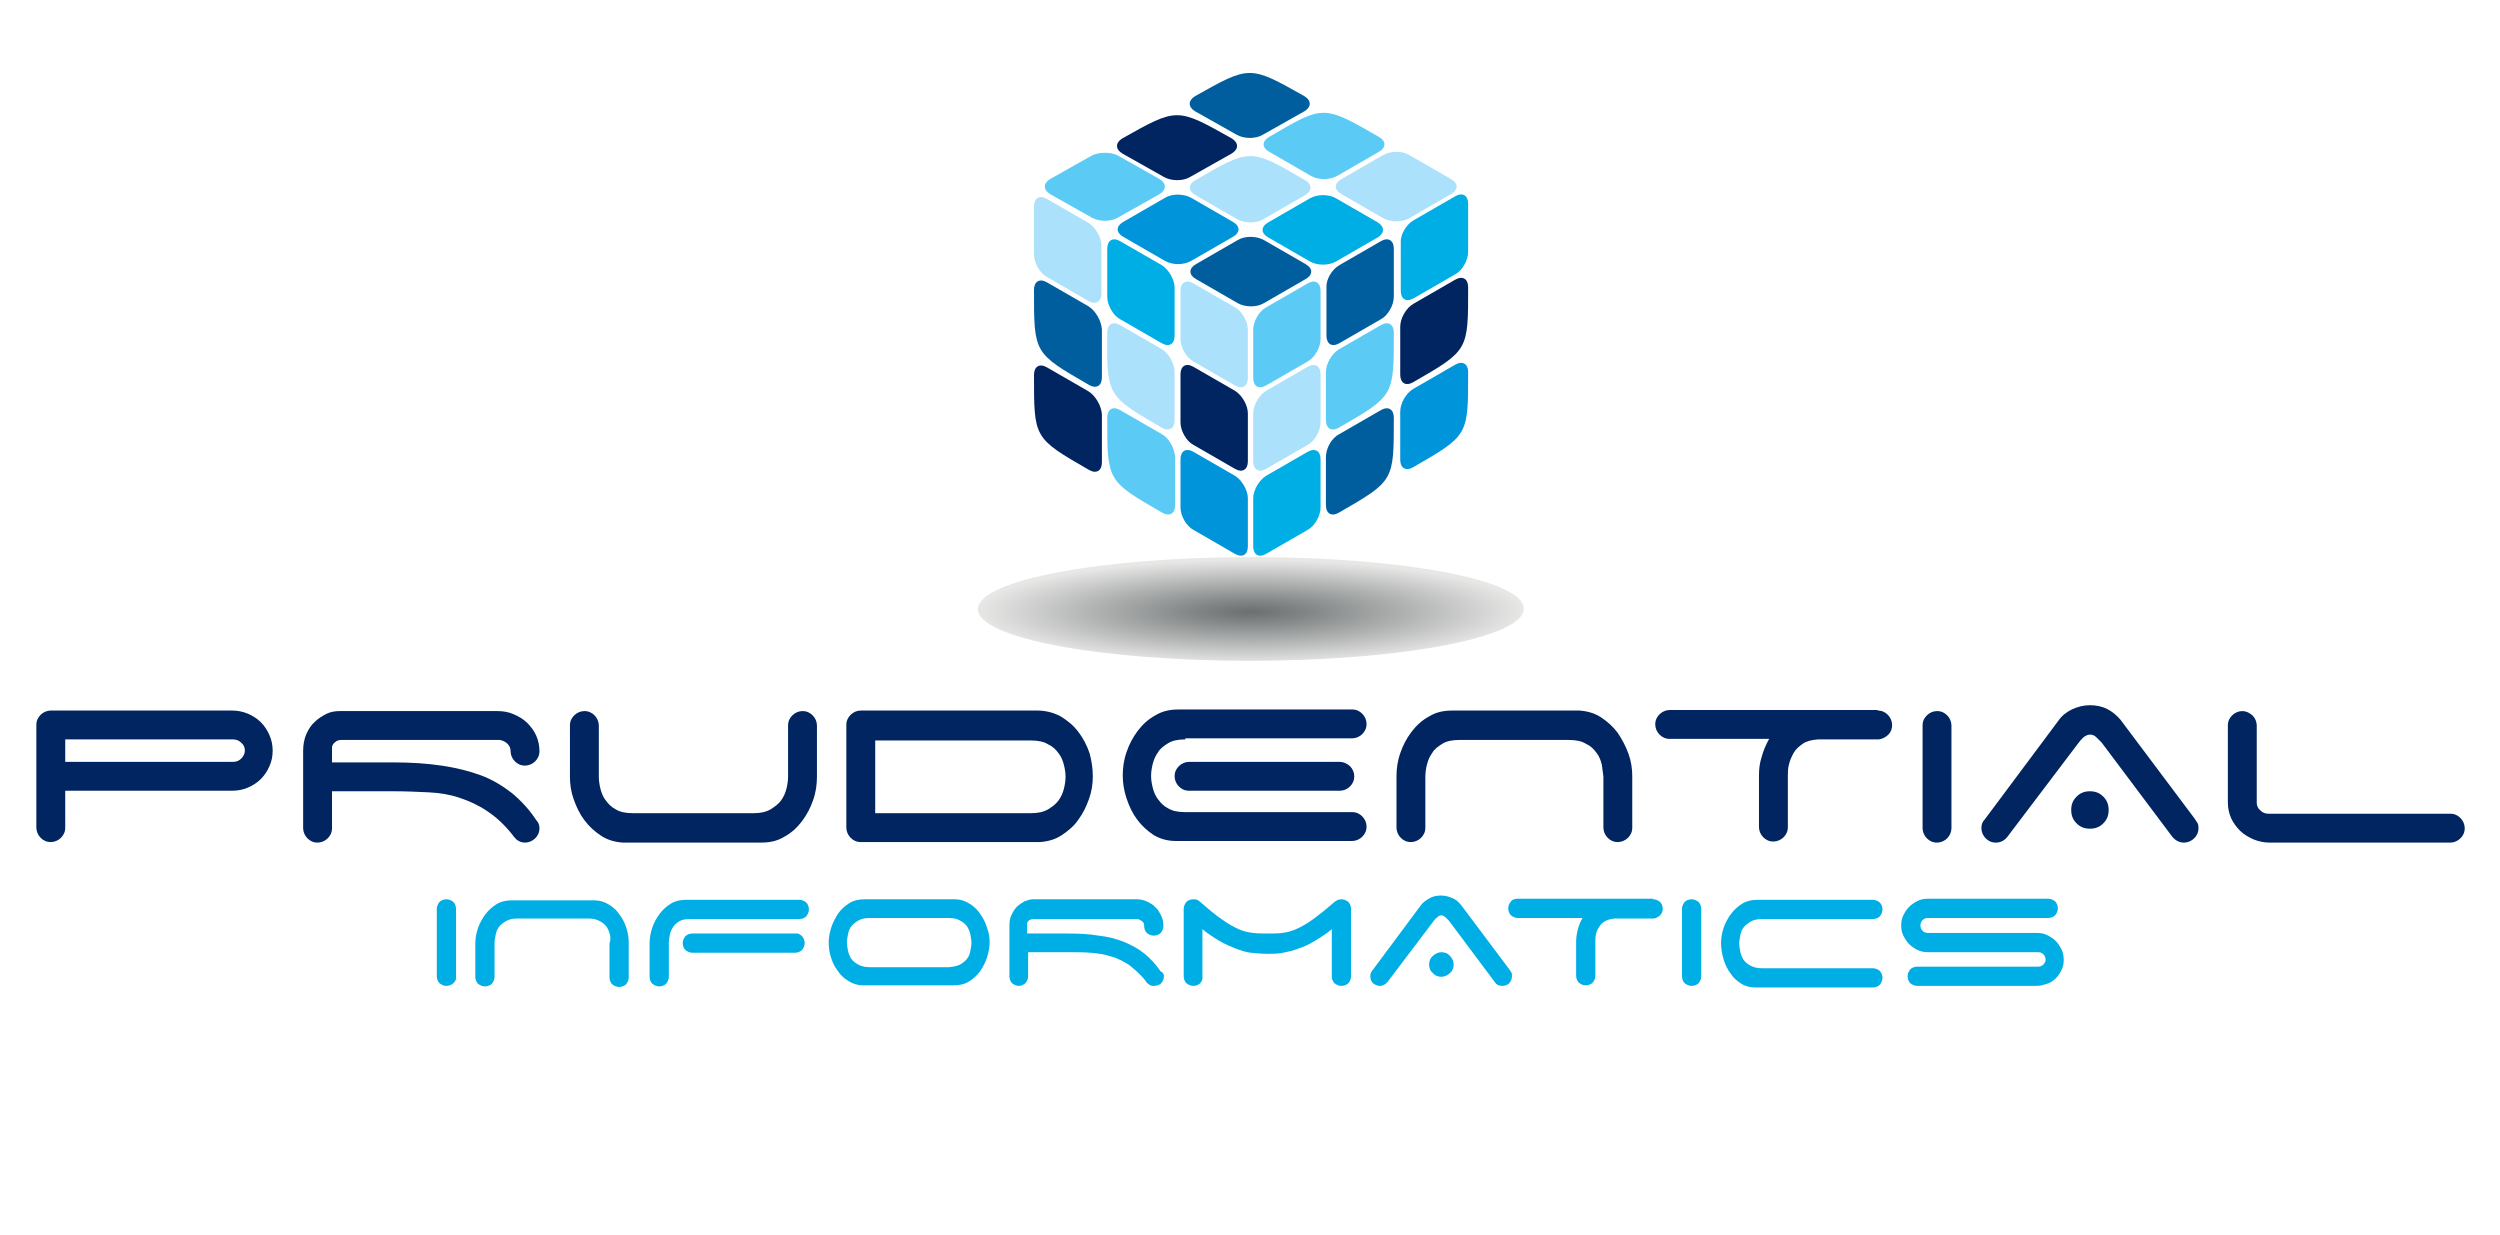 <?xml version="1.0" encoding="utf-8"?>
<!-- Generator: Adobe Illustrator 23.0.1, SVG Export Plug-In . SVG Version: 6.00 Build 0)  -->
<svg version="1.1" id="Layer_1" xmlns="http://www.w3.org/2000/svg" xmlns:xlink="http://www.w3.org/1999/xlink" x="0px" y="0px"
	 viewBox="0 0 467.6 231" style="enable-background:new 0 0 467.6 231;" xml:space="preserve">
<style type="text/css">
	.st0{filter:url(#Adobe_OpacityMaskFilter);}
	.st1{filter:url(#Adobe_OpacityMaskFilter_1_);}
	.st2{mask:url(#SVGID_1_);fill:url(#SVGID_2_);}
	.st3{fill:url(#SVGID_3_);}
	.st4{fill-rule:evenodd;clip-rule:evenodd;fill:#ABE1FA;}
	.st5{fill-rule:evenodd;clip-rule:evenodd;fill:#002561;}
	.st6{fill-rule:evenodd;clip-rule:evenodd;fill:#00AEE6;}
	.st7{fill-rule:evenodd;clip-rule:evenodd;fill:#5BCBF5;}
	.st8{fill-rule:evenodd;clip-rule:evenodd;fill:#005E9E;}
	.st9{fill-rule:evenodd;clip-rule:evenodd;fill:#0095DA;}
	.st10{filter:url(#Adobe_OpacityMaskFilter_2_);}
	.st11{filter:url(#Adobe_OpacityMaskFilter_3_);}
	.st12{mask:url(#SVGID_4_);fill:url(#SVGID_5_);}
	.st13{fill:url(#SVGID_6_);}
	.st14{fill:#002561;}
	.st15{fill:#00AEE6;}
</style>
<g>
	<defs>
		<filter id="Adobe_OpacityMaskFilter" filterUnits="userSpaceOnUse" x="182.9" y="104.2" width="102.1" height="19.4">
			<feFlood  style="flood-color:white;flood-opacity:1" result="back"/>
			<feBlend  in="SourceGraphic" in2="back" mode="normal"/>
		</filter>
	</defs>
	<mask maskUnits="userSpaceOnUse" x="182.9" y="104.2" width="102.1" height="19.4" id="SVGID_1_">
		<g class="st0">
			<defs>
				<filter id="Adobe_OpacityMaskFilter_1_" filterUnits="userSpaceOnUse" x="182.9" y="104.2" width="102.1" height="19.4">
					<feFlood  style="flood-color:white;flood-opacity:1" result="back"/>
					<feBlend  in="SourceGraphic" in2="back" mode="normal"/>
				</filter>
			</defs>
			<mask maskUnits="userSpaceOnUse" x="182.9" y="104.2" width="102.1" height="19.4" id="SVGID_1_">
			</mask>
			
				<radialGradient id="SVGID_2_" cx="220.917" cy="-2808.24" r="51.047" gradientTransform="matrix(1 0 -5.100000e-03 0.19 -1.268 648.007)" gradientUnits="userSpaceOnUse">
				<stop  offset="0" style="stop-color:#868686"/>
				<stop  offset="0.201" style="stop-color:#6B6B6B"/>
				<stop  offset="1" style="stop-color:#000000"/>
			</radialGradient>
			<path class="st2" d="M285,113.9c-0.1,5.4-23.1,9.7-51.3,9.7c-28.2,0-50.9-4.3-50.8-9.7c0.1-5.4,23.1-9.7,51.3-9.7
				C262.4,104.2,285.2,108.5,285,113.9z"/>
		</g>
	</mask>
	
		<radialGradient id="SVGID_3_" cx="220.917" cy="-2808.24" r="51.047" gradientTransform="matrix(1 0 -5.100000e-03 0.19 -1.268 648.007)" gradientUnits="userSpaceOnUse">
		<stop  offset="0" style="stop-color:#6B6F6F"/>
		<stop  offset="0.201" style="stop-color:#818585"/>
		<stop  offset="1" style="stop-color:#E7E7E6"/>
	</radialGradient>
	<path class="st3" d="M285,113.9c-0.1,5.4-23.1,9.7-51.3,9.7c-28.2,0-50.9-4.3-50.8-9.7c0.1-5.4,23.1-9.7,51.3-9.7
		C262.4,104.2,285.2,108.5,285,113.9z"/>
	<g>
		<path class="st4" d="M217.3,65.3l-7.8-4.5c-1.4-0.8-2.4-0.1-2.4,1.4C207,74.1,207,74,217.3,80c1.4,0.8,2.4,0.1,2.4-1.4v-9
			C219.7,68,218.6,66.1,217.3,65.3z"/>
		<path class="st5" d="M231,73.1l-7.8-4.5c-1.4-0.8-2.4-0.1-2.4,1.4v9c0,1.6,1.1,3.5,2.4,4.2l7.8,4.5c1.4,0.8,2.4,0.1,2.4-1.4v-9
			C233.4,75.8,232.3,73.9,231,73.1z"/>
		<path class="st6" d="M217.3,49.6l-7.8-4.5c-1.4-0.8-2.4-0.1-2.4,1.4v9c0,1.6,1.1,3.5,2.4,4.2l7.8,4.5c1.4,0.8,2.4,0.1,2.4-1.4v-9
			C219.7,52.3,218.6,50.4,217.3,49.6z"/>
		<path class="st4" d="M231,57.5l-7.8-4.5c-1.4-0.8-2.4-0.1-2.4,1.4v9c0,1.6,1.1,3.5,2.4,4.2l7.8,4.5c1.4,0.8,2.4,0.1,2.4-1.4v-9
			C233.4,60.1,232.3,58.2,231,57.5z"/>
		<path class="st7" d="M250.5,65.3l7.8-4.5c1.4-0.8,2.4-0.1,2.4,1.4c0,11.9,0.1,11.8-10.3,17.8c-1.4,0.8-2.4,0.1-2.4-1.4v-9
			C248,68,249.1,66.1,250.5,65.3z"/>
		<path class="st4" d="M236.8,73.1l7.8-4.5c1.4-0.8,2.4-0.1,2.4,1.4v9c0,1.6-1.1,3.5-2.4,4.2l-7.8,4.5c-1.4,0.8-2.4,0.1-2.4-1.4v-9
			C234.4,75.8,235.5,73.9,236.8,73.1z"/>
		<path class="st8" d="M250.5,49.6l7.8-4.5c1.4-0.8,2.4-0.1,2.4,1.4v9c0,1.6-1.1,3.5-2.4,4.2l-7.8,4.5c-1.4,0.8-2.4,0.1-2.4-1.4v-9
			C248,52.3,249.1,50.4,250.5,49.6z"/>
		<path class="st5" d="M264.4,56.8l7.8-4.5c1.4-0.8,2.4-0.1,2.4,1.4c0,11.9,0.1,11.8-10.3,17.8c-1.4,0.8-2.4,0.1-2.4-1.4v-9
			C261.9,59.5,263,57.6,264.4,56.8z"/>
		<path class="st7" d="M217.3,81.2l-7.8-4.5c-1.4-0.8-2.4-0.1-2.4,1.4c0,11.9-0.1,11.8,10.3,17.8c1.4,0.8,2.4,0.1,2.4-1.4v-9
			C219.7,83.8,218.6,81.9,217.3,81.2z"/>
		<path class="st8" d="M203.6,57.3l-7.8-4.5c-1.4-0.8-2.4-0.1-2.4,1.4c0,11.9-0.1,11.8,10.3,17.8c1.4,0.8,2.4,0.1,2.4-1.4v-9
			C206,60,204.9,58.1,203.6,57.3z"/>
		<path class="st4" d="M203.6,41.7l-7.8-4.5c-1.4-0.8-2.4-0.1-2.4,1.4v9c0,1.6,1.1,3.5,2.4,4.2l7.8,4.5c1.4,0.8,2.4,0.1,2.4-1.4v-9
			C206,44.4,204.9,42.5,203.6,41.7z"/>
		<path class="st5" d="M203.6,73.2l-7.8-4.5c-1.4-0.8-2.4-0.1-2.4,1.4c0,11.9-0.1,11.8,10.3,17.8c1.4,0.8,2.4,0.1,2.4-1.4v-9
			C206,75.9,204.9,74,203.6,73.2z"/>
		<path class="st9" d="M231,89l-7.8-4.5c-1.4-0.8-2.4-0.1-2.4,1.4v9c0,1.6,1.1,3.5,2.4,4.2l7.8,4.5c1.4,0.8,2.4,0.1,2.4-1.4v-9
			C233.4,91.7,232.3,89.8,231,89z"/>
		<path class="st8" d="M250.5,81.2l7.8-4.5c1.4-0.8,2.4-0.1,2.4,1.4c0,11.9,0.1,11.8-10.3,17.8c-1.4,0.8-2.4,0.1-2.4-1.4v-9
			C248,83.8,249.1,81.9,250.5,81.2z"/>
		<path class="st6" d="M236.8,89l7.8-4.5c1.4-0.8,2.4-0.1,2.4,1.4v9c0,1.6-1.1,3.5-2.4,4.2l-7.8,4.5c-1.4,0.8-2.4,0.1-2.4-1.4v-9
			C234.4,91.7,235.5,89.8,236.8,89z"/>
		<path class="st9" d="M264.4,72.7l7.8-4.5c1.4-0.8,2.4-0.1,2.4,1.4c0,11.9,0.1,11.8-10.3,17.8c-1.4,0.8-2.4,0.1-2.4-1.4v-9
			C261.9,75.4,263,73.5,264.4,72.7z"/>
		<path class="st6" d="M264.4,41.2l7.8-4.5c1.4-0.8,2.4-0.1,2.4,1.4v9c0,1.6-1.1,3.5-2.4,4.2l-7.8,4.5c-1.4,0.8-2.4,0.1-2.4-1.4v-9
			C261.9,43.9,263,42,264.4,41.2z"/>
		<path class="st7" d="M236.8,57.5l7.8-4.5c1.4-0.8,2.4-0.1,2.4,1.4v9c0,1.6-1.1,3.5-2.4,4.2l-7.8,4.5c-1.4,0.8-2.4,0.1-2.4-1.4v-9
			C234.4,60.1,235.5,58.2,236.8,57.5z"/>
		<path class="st8" d="M236.4,44.9l7.8,4.5c1.4,0.8,1.4,2,0,2.8l-7.8,4.5c-1.3,0.8-3.5,0.8-4.9,0l-7.8-4.5c-1.4-0.8-1.4-2,0-2.8
			l7.8-4.5C232.8,44.1,235,44.1,236.4,44.9z"/>
		<path class="st9" d="M222.8,37l7.8,4.5c1.4,0.8,1.4,2,0,2.8l-7.8,4.5c-1.4,0.8-3.5,0.8-4.9,0l-7.8-4.5c-1.4-0.8-1.4-2,0-2.8
			l7.8-4.5C219.2,36.2,221.4,36.2,222.8,37z"/>
		<path class="st6" d="M249.9,37.1l7.8,4.5c1.3,0.8,1.3,2,0,2.8l-7.8,4.5c-1.4,0.8-3.5,0.8-4.9,0l-7.8-4.5c-1.4-0.8-1.4-2,0-2.8
			l7.8-4.5C246.4,36.3,248.6,36.3,249.9,37.1z"/>
		<path class="st4" d="M244.1,33.7c1.4,0.8,1.3,2,0,2.8l-7.8,4.5c-1.3,0.8-3.5,0.8-4.9,0l-7.8-4.5c-1.4-0.8-1.4-2,0-2.8
			C233.9,27.7,233.8,27.7,244.1,33.7z"/>
		<path class="st4" d="M263.6,29l7.8,4.5c1.4,0.8,1.4,2,0,2.8l-7.8,4.5c-1.3,0.8-3.5,0.8-4.9,0l-7.8-4.5c-1.4-0.8-1.4-2,0-2.8
			l7.8-4.5C260.1,28.2,262.3,28.2,263.6,29z"/>
		<path class="st7" d="M257.9,25.6c1.4,0.8,1.4,2,0,2.8l-7.8,4.5c-1.4,0.8-3.5,0.8-4.9,0l-7.8-4.5c-1.4-0.8-1.4-2,0-2.8
			C247.6,19.6,247.5,19.6,257.9,25.6z"/>
		<path class="st7" d="M209.1,29.1l7.8,4.4c1.3,0.8,1.3,2,0,2.8l-7.8,4.4c-1.3,0.8-3.5,0.8-4.9,0l-7.8-4.4c-1.3-0.8-1.3-2,0-2.8
			l7.8-4.4C205.6,28.4,207.8,28.4,209.1,29.1z"/>
		<path class="st5" d="M230.4,25.9c1.3,0.8,1.3,2,0,2.8l-7.8,4.4c-1.3,0.8-3.5,0.8-4.9,0l-7.8-4.4c-1.3-0.8-1.3-2,0-2.8
			C220.2,20.1,220.1,20.1,230.4,25.9z"/>
		<path class="st8" d="M244,18c1.3,0.8,1.3,2,0,2.8l-7.8,4.4c-1.3,0.8-3.5,0.8-4.9,0l-7.8-4.4c-1.3-0.8-1.3-2,0-2.8
			C233.8,12.2,233.7,12.2,244,18z"/>
	</g>
</g>
<g>
	<g>
		<path class="st14" d="M43.4,132.9c1.1,0,2,0.2,3,0.6c0.9,0.4,1.7,0.9,2.4,1.6c0.7,0.7,1.2,1.5,1.6,2.4c0.4,0.9,0.6,1.9,0.6,2.9
			c0,1.1-0.2,2-0.6,2.9c-0.4,0.9-0.9,1.7-1.6,2.4c-0.7,0.7-1.5,1.2-2.4,1.6c-0.9,0.4-1.9,0.6-3,0.6H12.2v6.9c0,0.8-0.3,1.4-0.8,1.9
			c-0.5,0.5-1.2,0.8-1.9,0.8c-0.8,0-1.4-0.3-1.9-0.8c-0.5-0.5-0.8-1.2-0.8-1.9v-19.2c0-0.8,0.3-1.4,0.8-1.9c0.5-0.5,1.2-0.8,1.9-0.8
			H43.4z M12.2,138.3v4.2h31.4c0.6,0,1.1-0.2,1.5-0.6c0.4-0.4,0.7-0.9,0.7-1.5c0-0.6-0.2-1.1-0.7-1.5c-0.4-0.4-0.9-0.6-1.5-0.6H12.2
			z"/>
		<path class="st14" d="M100.9,154.9c0,0.8-0.3,1.4-0.8,1.9c-0.5,0.5-1.2,0.8-1.9,0.8c-0.4,0-0.7-0.1-1-0.2
			c-0.3-0.2-0.6-0.3-0.8-0.6c-0.2-0.2-0.4-0.4-0.5-0.6c-1.5-1.9-3.1-3.4-4.8-4.5c-1.6-1.1-3.4-1.9-5.2-2.5c-1.8-0.6-3.7-0.9-5.7-1
			c-2-0.1-4.2-0.2-6.5-0.2H62.1v6.9c0,0.8-0.3,1.4-0.8,1.9c-0.5,0.5-1.2,0.8-1.9,0.8c-0.8,0-1.4-0.3-1.9-0.8
			c-0.5-0.5-0.8-1.2-0.8-1.9v-14.5c0-1.1,0.2-2.2,0.6-3.1c0.4-0.9,0.9-1.7,1.6-2.3c0.6-0.6,1.4-1.1,2.2-1.5c0.8-0.4,1.7-0.5,2.5-0.5
			h29.5c1.1,0,2.1,0.2,3,0.6c0.9,0.4,1.8,0.9,2.5,1.6c0.7,0.7,1.3,1.5,1.7,2.4c0.4,0.9,0.6,1.9,0.6,2.9c0,0.8-0.3,1.4-0.8,1.9
			c-0.5,0.5-1.2,0.8-1.9,0.8c-0.8,0-1.4-0.3-1.9-0.8c-0.5-0.5-0.8-1.2-0.8-1.9c0-0.6-0.2-1-0.6-1.4c-0.4-0.4-0.9-0.6-1.4-0.7H63.9
			c-0.5,0-0.9,0.1-1.2,0.4c-0.3,0.2-0.5,0.5-0.6,0.9v2.9h11.5c3.3,0,6.3,0.2,9,0.6c2.7,0.4,5.1,1,7.3,1.8c2.2,0.8,4.1,2,5.8,3.3
			c1.7,1.4,3.3,3.1,4.6,5.1C100.7,153.8,100.9,154.3,100.9,154.9z"/>
		<path class="st14" d="M112.3,147.5c0.2,0.8,0.5,1.6,1,2.2c0.5,0.7,1.1,1.3,1.9,1.7c0.8,0.5,1.9,0.7,3.2,0.7h22.5
			c1.3,0,2.3-0.2,3.2-0.7c0.8-0.5,1.5-1,2-1.7c0.5-0.7,0.8-1.4,1-2.2c0.2-0.8,0.3-1.6,0.3-2.2v-9.6c0-0.8,0.3-1.4,0.8-1.9
			c0.5-0.5,1.2-0.8,1.9-0.8c0.8,0,1.4,0.3,1.9,0.8c0.5,0.5,0.8,1.2,0.8,1.9v9.6c0,1.4-0.2,2.9-0.7,4.3c-0.5,1.5-1.2,2.8-2.1,4
			c-0.9,1.2-2,2.2-3.3,2.9c-1.3,0.8-2.7,1.1-4.4,1.1h-25.8c-1.5-0.1-2.9-0.5-4.1-1.3c-1.2-0.8-2.2-1.7-3.1-2.9
			c-0.9-1.2-1.5-2.5-2-3.9c-0.5-1.4-0.7-2.8-0.7-4.2v-9.6c0-0.8,0.3-1.4,0.8-1.9c0.5-0.5,1.2-0.8,1.9-0.8c0.8,0,1.4,0.3,1.9,0.8
			c0.5,0.5,0.8,1.2,0.8,1.9v9.6C112,145.9,112.1,146.7,112.3,147.5z"/>
		<path class="st14" d="M204.4,145.2c0,1.4-0.2,2.8-0.7,4.2c-0.5,1.4-1.1,2.7-2,3.9c-0.8,1.2-1.9,2.1-3.1,2.9
			c-1.2,0.8-2.6,1.2-4.1,1.3H161c-0.8,0-1.4-0.3-1.9-0.8c-0.5-0.5-0.8-1.2-0.8-1.9v-19.2c0-0.8,0.3-1.4,0.8-1.9
			c0.5-0.5,1.2-0.8,1.9-0.8h33c1.6,0,3.1,0.4,4.4,1.1c1.3,0.8,2.4,1.7,3.3,2.9c0.9,1.2,1.6,2.5,2.1,4
			C204.2,142.4,204.4,143.8,204.4,145.2z M163.7,138.3v13.8h29.1c1.3,0,2.3-0.2,3.2-0.7c0.8-0.5,1.5-1,2-1.7c0.5-0.7,0.8-1.4,1-2.2
			c0.2-0.8,0.3-1.6,0.3-2.2c0-0.7-0.1-1.4-0.3-2.2c-0.2-0.8-0.5-1.6-1-2.2c-0.5-0.7-1.1-1.3-2-1.7c-0.8-0.5-1.9-0.7-3.2-0.7H163.7z"
			/>
		<path class="st14" d="M221.7,138.3c-1.3,0-2.4,0.2-3.2,0.7c-0.8,0.5-1.5,1-1.9,1.7c-0.5,0.7-0.8,1.4-1,2.2
			c-0.2,0.8-0.3,1.6-0.3,2.2c0,0.7,0.1,1.4,0.3,2.2c0.2,0.8,0.5,1.6,1,2.2c0.5,0.7,1.1,1.3,1.9,1.7c0.8,0.5,1.9,0.7,3.2,0.7h31.2
			c0.8,0,1.4,0.3,1.9,0.8c0.5,0.5,0.8,1.2,0.8,1.9c0,0.8-0.3,1.4-0.8,1.9c-0.5,0.5-1.2,0.8-1.9,0.8h-33c-1.5,0-2.9-0.4-4.1-1.1
			c-1.2-0.8-2.2-1.7-3.1-2.9c-0.9-1.2-1.5-2.5-2-4c-0.5-1.5-0.7-2.9-0.7-4.3c0-1.4,0.2-2.9,0.7-4.3c0.5-1.5,1.2-2.8,2.1-4
			c0.9-1.2,2-2.2,3.3-2.9c1.3-0.8,2.7-1.1,4.4-1.1h32.4c0.8,0,1.4,0.3,1.9,0.8c0.5,0.5,0.8,1.2,0.8,1.9c0,0.8-0.3,1.4-0.8,1.9
			c-0.5,0.5-1.2,0.8-1.9,0.8H221.7z M252.5,143.3c0.5,0.5,0.8,1.2,0.8,1.9c0,0.8-0.3,1.4-0.8,1.9c-0.5,0.5-1.2,0.8-1.9,0.8h-28.2
			c-0.8,0-1.4-0.3-1.9-0.8c-0.5-0.5-0.8-1.2-0.8-1.9c0-0.8,0.3-1.4,0.8-1.9c0.5-0.5,1.2-0.8,1.9-0.8h28.2
			C251.3,142.5,251.9,142.8,252.5,143.3z"/>
		<path class="st14" d="M299.6,143c-0.2-0.8-0.5-1.6-1-2.2c-0.5-0.7-1.1-1.3-2-1.7c-0.8-0.5-1.9-0.7-3.2-0.7h-20.4
			c-1.3,0-2.4,0.2-3.2,0.7c-0.8,0.5-1.5,1-1.9,1.7c-0.5,0.7-0.8,1.4-1,2.2c-0.2,0.8-0.3,1.6-0.3,2.2v9.6c0,0.8-0.3,1.4-0.8,1.9
			c-0.5,0.5-1.2,0.8-1.9,0.8c-0.8,0-1.4-0.3-1.9-0.8c-0.5-0.5-0.8-1.2-0.8-1.9v-9.6c0-1.4,0.2-2.9,0.7-4.3c0.5-1.5,1.2-2.8,2.1-4
			c0.9-1.2,2-2.2,3.3-2.9c1.3-0.8,2.7-1.1,4.4-1.1h23.7c1.5,0.1,2.9,0.5,4.1,1.3c1.2,0.8,2.2,1.7,3.1,2.9c0.8,1.2,1.5,2.5,2,3.9
			c0.5,1.4,0.7,2.8,0.7,4.2v9.6c0,0.8-0.3,1.4-0.8,1.9c-0.5,0.5-1.2,0.8-1.9,0.8c-0.8,0-1.4-0.3-1.9-0.8c-0.5-0.5-0.8-1.2-0.8-1.9
			v-9.6C299.8,144.6,299.7,143.8,299.6,143z"/>
		<path class="st14" d="M351.2,132.9c0.8,0,1.4,0.3,1.9,0.8c0.5,0.5,0.8,1.2,0.8,1.9c0,0.7-0.2,1.3-0.7,1.8
			c-0.5,0.5-1.1,0.8-1.8,0.9H340c-1.1,0.1-2.1,0.3-2.8,0.8c-0.7,0.5-1.3,1-1.7,1.7c-0.4,0.7-0.7,1.4-0.9,2.2
			c-0.2,0.8-0.2,1.5-0.2,2.1v9.6c0,0.8-0.3,1.4-0.8,1.9c-0.5,0.5-1.2,0.8-1.9,0.8c-0.8,0-1.4-0.3-1.9-0.8c-0.5-0.5-0.8-1.2-0.8-1.9
			v-9.6c0-1.2,0.1-2.3,0.5-3.5c0.3-1.2,0.8-2.3,1.4-3.4h-18.6c-0.8,0-1.4-0.3-1.9-0.8c-0.5-0.5-0.8-1.2-0.8-1.9
			c0-0.8,0.3-1.4,0.8-1.9c0.5-0.5,1.2-0.8,1.9-0.8H351.2z"/>
		<path class="st14" d="M364.2,156.8c-0.5,0.5-1.2,0.8-1.9,0.8c-0.8,0-1.4-0.3-1.9-0.8c-0.5-0.5-0.8-1.2-0.8-1.9v-19.2
			c0-0.8,0.3-1.4,0.8-1.9c0.5-0.5,1.2-0.8,1.9-0.8c0.8,0,1.4,0.3,1.9,0.8c0.5,0.5,0.8,1.2,0.8,1.9v19.2
			C365,155.6,364.7,156.3,364.2,156.8z"/>
		<path class="st14" d="M375.4,156.6c-0.6,0.7-1.3,1-2.1,1c-0.8,0-1.4-0.3-1.9-0.8c-0.5-0.5-0.8-1.2-0.8-1.9c0-0.7,0.2-1.2,0.6-1.6
			l13.8-18.5c0.6-0.9,1.5-1.6,2.5-2.1c1.1-0.5,2.2-0.8,3.4-0.8c1.1,0,2.2,0.2,3.2,0.7c1,0.5,1.8,1.2,2.5,2l13.8,18.4
			c0.2,0.3,0.4,0.6,0.6,0.9c0.2,0.3,0.2,0.7,0.2,1c0,0.8-0.3,1.4-0.8,1.9c-0.5,0.5-1.2,0.8-1.9,0.8c-0.9,0-1.6-0.4-2.2-1.1
			l-13.2-17.6c-0.3-0.3-0.6-0.6-1-1c-0.4-0.4-0.8-0.5-1.2-0.5c-0.4,0-0.8,0.2-1.2,0.5c-0.4,0.4-0.7,0.7-0.9,1L375.4,156.6z
			 M387.4,151.5c0-1,0.3-1.8,1-2.5c0.7-0.7,1.5-1,2.5-1c1,0,1.8,0.3,2.5,1c0.7,0.7,1,1.5,1,2.5c0,1-0.3,1.8-1,2.5
			c-0.7,0.7-1.5,1-2.5,1c-1,0-1.8-0.3-2.5-1C387.7,153.3,387.4,152.5,387.4,151.5z"/>
		<path class="st14" d="M421.5,157c-0.9-0.4-1.8-0.9-2.5-1.6c-0.7-0.7-1.3-1.5-1.7-2.4c-0.4-0.9-0.6-1.9-0.6-2.9v-14.4
			c0-0.8,0.3-1.4,0.8-1.9c0.5-0.5,1.2-0.8,1.9-0.8c0.7,0,1.3,0.3,1.9,0.8c0.5,0.5,0.8,1.2,0.8,1.9v14.4c0,0.6,0.2,1.1,0.7,1.5
			c0.4,0.4,0.9,0.6,1.5,0.6h34c0.8,0,1.4,0.3,1.9,0.8c0.5,0.5,0.8,1.2,0.8,1.9c0,0.8-0.3,1.4-0.8,1.9c-0.5,0.5-1.2,0.8-1.9,0.8
			h-33.8C423.5,157.6,422.5,157.4,421.5,157z"/>
	</g>
	<g>
		<path class="st15" d="M84.8,183.9c-0.3,0.3-0.8,0.5-1.3,0.5c-0.5,0-0.9-0.2-1.3-0.5c-0.3-0.3-0.5-0.8-0.5-1.3V170
			c0-0.5,0.2-0.9,0.5-1.3c0.3-0.3,0.8-0.5,1.3-0.5c0.5,0,0.9,0.2,1.3,0.5c0.3,0.3,0.5,0.8,0.5,1.3v12.6
			C85.4,183.1,85.2,183.5,84.8,183.9z"/>
		<path class="st15" d="M114.1,174.9c-0.1-0.5-0.3-1-0.6-1.5c-0.3-0.4-0.7-0.8-1.3-1.1c-0.5-0.3-1.2-0.5-2.1-0.5H96.7
			c-0.9,0-1.6,0.2-2.1,0.5c-0.5,0.3-1,0.7-1.3,1.1c-0.3,0.4-0.5,0.9-0.6,1.5c-0.1,0.5-0.2,1-0.2,1.5v6.3c0,0.5-0.2,0.9-0.5,1.3
			c-0.3,0.3-0.8,0.5-1.3,0.5c-0.5,0-0.9-0.2-1.3-0.5c-0.3-0.3-0.5-0.8-0.5-1.3v-6.3c0-0.9,0.2-1.9,0.5-2.8c0.3-0.9,0.8-1.8,1.4-2.6
			c0.6-0.8,1.3-1.4,2.1-1.9c0.8-0.5,1.8-0.7,2.8-0.7h15.5c1,0,1.9,0.3,2.7,0.8c0.8,0.5,1.5,1.1,2,1.9c0.6,0.8,1,1.6,1.3,2.6
			c0.3,0.9,0.4,1.9,0.4,2.8v6.3c0,0.5-0.2,0.9-0.5,1.3c-0.3,0.3-0.8,0.5-1.3,0.5c-0.5,0-0.9-0.2-1.3-0.5c-0.3-0.3-0.5-0.8-0.5-1.3
			v-6.3C114.2,175.9,114.2,175.4,114.1,174.9z"/>
		<path class="st15" d="M122,173.5c0.3-0.9,0.8-1.8,1.4-2.6c0.6-0.8,1.3-1.4,2.1-1.9c0.8-0.5,1.8-0.7,2.8-0.7h21.2
			c0.5,0,0.9,0.2,1.3,0.5c0.3,0.3,0.5,0.8,0.5,1.3s-0.2,0.9-0.5,1.3c-0.3,0.3-0.8,0.5-1.3,0.5h-20.4c-0.8,0-1.5,0.1-2,0.4
			c-0.5,0.3-0.9,0.6-1.2,1.1c-0.3,0.4-0.5,0.9-0.6,1.4c-0.1,0.5-0.2,1-0.2,1.4v6.5c0,0.5-0.2,0.9-0.5,1.3c-0.3,0.3-0.8,0.5-1.3,0.5
			c-0.5,0-0.9-0.2-1.3-0.5c-0.3-0.3-0.5-0.8-0.5-1.3v-6.3C121.5,175.4,121.7,174.4,122,173.5z M150,175.1c0.3,0.3,0.5,0.8,0.5,1.3
			c0,0.5-0.2,0.9-0.5,1.3c-0.3,0.3-0.8,0.5-1.3,0.5h-19.2c-0.5,0-0.9-0.2-1.3-0.5c-0.3-0.3-0.5-0.8-0.5-1.3c0-0.5,0.2-0.9,0.5-1.3
			c0.3-0.3,0.8-0.5,1.3-0.5h19.2C149.2,174.5,149.6,174.7,150,175.1z"/>
		<path class="st15" d="M185.1,176.3c0,0.9-0.2,1.9-0.5,2.8c-0.3,1-0.8,1.8-1.3,2.6c-0.6,0.8-1.3,1.4-2.1,1.9
			c-0.8,0.5-1.8,0.7-2.9,0.7h-16.9c-1,0-1.9-0.3-2.7-0.8c-0.8-0.5-1.5-1.1-2-1.9c-0.6-0.8-1-1.6-1.3-2.6c-0.3-0.9-0.4-1.9-0.4-2.8
			c0-0.9,0.2-1.9,0.5-2.8c0.3-0.9,0.8-1.8,1.3-2.6c0.6-0.8,1.3-1.4,2.1-1.9c0.8-0.5,1.8-0.7,2.8-0.7h16.9c1,0,1.9,0.3,2.7,0.8
			c0.8,0.5,1.5,1.1,2,1.9c0.6,0.8,1,1.6,1.3,2.6C185,174.5,185.1,175.4,185.1,176.3z M179.6,180.4c0.5-0.3,1-0.7,1.3-1.1
			c0.3-0.4,0.5-0.9,0.6-1.5c0.1-0.5,0.2-1,0.2-1.5c0-0.4-0.1-0.9-0.2-1.5c-0.1-0.5-0.3-1-0.6-1.5c-0.3-0.4-0.7-0.8-1.3-1.1
			c-0.5-0.3-1.2-0.5-2.1-0.5h-14.9c-0.9,0-1.6,0.2-2.1,0.5c-0.5,0.3-1,0.7-1.3,1.1c-0.3,0.4-0.5,0.9-0.6,1.5c-0.1,0.5-0.2,1-0.2,1.5
			c0,0.4,0.1,0.9,0.2,1.5c0.1,0.5,0.3,1,0.6,1.5c0.3,0.4,0.7,0.8,1.3,1.1c0.5,0.3,1.2,0.5,2.1,0.5h14.9
			C178.4,180.8,179,180.7,179.6,180.4z"/>
		<path class="st15" d="M217.7,182.6c0,0.5-0.2,0.9-0.5,1.3c-0.3,0.3-0.8,0.5-1.3,0.5c-0.2,0-0.5,0-0.7-0.1
			c-0.2-0.1-0.4-0.2-0.6-0.4c-0.1-0.1-0.3-0.3-0.3-0.4c-1-1.3-2.1-2.2-3.1-3c-1.1-0.7-2.2-1.3-3.4-1.6c-1.2-0.4-2.4-0.6-3.8-0.7
			c-1.3-0.1-2.7-0.1-4.2-0.1h-7.5v4.5c0,0.5-0.2,0.9-0.5,1.3c-0.4,0.3-0.8,0.5-1.2,0.5c-0.5,0-0.9-0.2-1.3-0.5
			c-0.3-0.3-0.5-0.8-0.5-1.3v-9.5c0-0.7,0.1-1.4,0.4-2c0.3-0.6,0.6-1.1,1-1.5c0.4-0.4,0.9-0.7,1.4-1c0.5-0.2,1.1-0.4,1.6-0.4h19.3
			c0.7,0,1.3,0.1,2,0.4c0.6,0.3,1.2,0.6,1.6,1.1c0.5,0.4,0.8,1,1.1,1.6c0.3,0.6,0.4,1.2,0.4,1.9c0,0.5-0.2,0.9-0.5,1.3
			c-0.3,0.3-0.8,0.5-1.3,0.5c-0.5,0-0.9-0.2-1.3-0.5c-0.3-0.3-0.5-0.8-0.5-1.3c0-0.4-0.1-0.7-0.4-0.9c-0.3-0.2-0.6-0.4-0.9-0.4
			h-19.4c-0.3,0-0.6,0.1-0.8,0.2c-0.2,0.2-0.3,0.3-0.4,0.6v1.9h7.5c2.2,0,4.1,0.1,5.9,0.4c1.8,0.2,3.3,0.6,4.8,1.2
			c1.4,0.6,2.7,1.3,3.8,2.2c1.1,0.9,2.1,2,3,3.3C217.6,181.9,217.7,182.3,217.7,182.6z"/>
		<path class="st15" d="M224.5,183.9c-0.3,0.3-0.8,0.5-1.3,0.5c-0.5,0-0.9-0.2-1.3-0.5c-0.3-0.3-0.5-0.8-0.5-1.3V170
			c0-0.5,0.2-0.9,0.5-1.3c0.3-0.3,0.8-0.5,1.3-0.5c0.2,0,0.5,0,0.7,0.1c0.2,0.1,0.4,0.2,0.6,0.4c1.6,1.4,2.9,2.5,4.1,3.3
			c1.1,0.8,2.2,1.4,3.1,1.8c0.9,0.4,1.8,0.6,2.7,0.7c0.8,0.1,1.7,0.1,2.7,0.1c1,0,1.9,0,2.7-0.1c0.8-0.1,1.7-0.3,2.6-0.7
			c0.9-0.4,2-1,3.1-1.8c1.1-0.8,2.5-1.9,4.1-3.3c0.4-0.3,0.8-0.5,1.3-0.5c0.5,0,0.9,0.2,1.3,0.5c0.3,0.3,0.5,0.8,0.5,1.3v12.6
			c0,0.5-0.2,0.9-0.5,1.3c-0.3,0.3-0.8,0.5-1.3,0.5c-0.5,0-0.9-0.2-1.3-0.5c-0.3-0.3-0.5-0.8-0.5-1.3v-8.8c-1.1,0.9-2.2,1.6-3.2,2.2
			c-1,0.6-2,1.1-3,1.4c-1,0.4-1.9,0.6-2.9,0.8c-1,0.2-1.9,0.2-2.9,0.2c-1.1,0-2.1-0.1-3.1-0.2c-1-0.1-1.9-0.4-2.9-0.8
			c-1-0.4-2-0.8-3-1.4c-1-0.6-2.1-1.3-3.2-2.2v8.8C225,183.1,224.8,183.5,224.5,183.9z"/>
		<path class="st15" d="M259.5,183.7c-0.4,0.4-0.8,0.7-1.4,0.7c-0.5,0-0.9-0.2-1.3-0.5c-0.3-0.3-0.5-0.8-0.5-1.3
			c0-0.4,0.1-0.8,0.4-1.1l9-12.1c0.4-0.6,1-1,1.7-1.4c0.7-0.4,1.4-0.5,2.2-0.5c0.7,0,1.4,0.2,2.1,0.5c0.7,0.3,1.2,0.8,1.6,1.3l9,12
			c0.1,0.2,0.3,0.4,0.4,0.6c0.1,0.2,0.1,0.4,0.1,0.7c0,0.5-0.2,0.9-0.5,1.3c-0.3,0.3-0.8,0.5-1.3,0.5c-0.6,0-1.1-0.2-1.4-0.7
			l-8.6-11.5c-0.2-0.2-0.4-0.4-0.6-0.6c-0.3-0.2-0.5-0.4-0.8-0.4c-0.3,0-0.5,0.1-0.8,0.4c-0.3,0.2-0.5,0.5-0.6,0.6L259.5,183.7z
			 M267.3,180.4c0-0.6,0.2-1.2,0.7-1.6c0.4-0.4,1-0.7,1.6-0.7c0.6,0,1.2,0.2,1.6,0.7c0.4,0.4,0.7,1,0.7,1.6c0,0.6-0.2,1.2-0.7,1.6
			c-0.4,0.4-1,0.7-1.6,0.7c-0.6,0-1.2-0.2-1.6-0.7C267.5,181.6,267.3,181,267.3,180.4z"/>
		<path class="st15" d="M309.2,168.2c0.5,0,0.9,0.2,1.3,0.5c0.3,0.3,0.5,0.8,0.5,1.3c0,0.5-0.2,0.9-0.5,1.2
			c-0.3,0.3-0.7,0.5-1.1,0.6h-7.4c-0.7,0.1-1.3,0.2-1.8,0.5c-0.5,0.3-0.9,0.7-1.1,1.1c-0.3,0.4-0.5,0.9-0.6,1.4
			c-0.1,0.5-0.1,1-0.1,1.4v6.3c0,0.5-0.2,0.9-0.5,1.3c-0.3,0.3-0.8,0.5-1.3,0.5c-0.5,0-0.9-0.2-1.3-0.5c-0.3-0.3-0.5-0.8-0.5-1.3
			v-6.3c0-0.8,0.1-1.5,0.3-2.3c0.2-0.8,0.5-1.5,0.9-2.2h-12.1c-0.5,0-0.9-0.2-1.3-0.5c-0.3-0.3-0.5-0.8-0.5-1.3s0.2-0.9,0.5-1.3
			s0.8-0.5,1.3-0.5H309.2z"/>
		<path class="st15" d="M317.7,183.9c-0.3,0.3-0.8,0.5-1.3,0.5c-0.5,0-0.9-0.2-1.3-0.5c-0.3-0.3-0.5-0.8-0.5-1.3V170
			c0-0.5,0.2-0.9,0.5-1.3c0.3-0.3,0.8-0.5,1.3-0.5c0.5,0,0.9,0.2,1.3,0.5c0.3,0.3,0.5,0.8,0.5,1.3v12.6
			C318.2,183.1,318,183.5,317.7,183.9z"/>
		<path class="st15" d="M321.9,176.3c0-0.9,0.2-1.9,0.5-2.8c0.3-0.9,0.8-1.8,1.4-2.6c0.6-0.8,1.3-1.4,2.1-1.9
			c0.8-0.5,1.8-0.7,2.8-0.7h21.6c0.5,0,0.9,0.2,1.3,0.5c0.3,0.3,0.5,0.8,0.5,1.3s-0.2,0.9-0.5,1.3c-0.3,0.3-0.8,0.5-1.3,0.5h-20.8
			c-0.9,0-1.6,0.2-2.1,0.5c-0.5,0.3-1,0.7-1.3,1.1c-0.3,0.4-0.5,0.9-0.6,1.5c-0.1,0.5-0.2,1-0.2,1.5c0,0.4,0.1,0.9,0.2,1.5
			c0.1,0.5,0.3,1,0.6,1.5c0.3,0.4,0.7,0.8,1.3,1.1c0.5,0.3,1.2,0.5,2.1,0.5h20.8c0.5,0,0.9,0.2,1.3,0.5c0.3,0.3,0.5,0.8,0.5,1.3
			c0,0.5-0.2,0.9-0.5,1.3c-0.3,0.3-0.8,0.5-1.3,0.5h-21.9c-1,0-1.9-0.2-2.7-0.7c-0.8-0.5-1.5-1.1-2-1.9c-0.6-0.8-1-1.6-1.3-2.6
			C322,178.2,321.9,177.2,321.9,176.3z"/>
		<path class="st15" d="M358.7,177.7c-0.6-0.3-1.1-0.6-1.6-1.1c-0.4-0.4-0.8-1-1.1-1.6c-0.3-0.6-0.4-1.2-0.4-1.9
			c0-0.7,0.1-1.3,0.4-1.9c0.3-0.6,0.6-1.1,1.1-1.6c0.4-0.4,1-0.8,1.6-1.1c0.6-0.3,1.2-0.4,1.9-0.4h22.5c0.5,0,0.9,0.2,1.3,0.5
			c0.3,0.3,0.5,0.8,0.5,1.3s-0.2,0.9-0.5,1.3c-0.3,0.3-0.8,0.5-1.3,0.5h-22.5c-0.4,0-0.7,0.1-1,0.4c-0.3,0.3-0.4,0.6-0.4,1
			c0,0.4,0.1,0.7,0.4,1c0.3,0.3,0.6,0.4,1,0.4H381c0.7,0,1.3,0.1,1.9,0.4c0.6,0.3,1.1,0.6,1.6,1.1c0.4,0.4,0.8,1,1.1,1.6
			c0.3,0.6,0.4,1.3,0.4,1.9c0,0.7-0.1,1.3-0.4,1.9c-0.3,0.6-0.6,1.1-1.1,1.6c-0.4,0.4-1,0.8-1.6,1c-0.6,0.2-1.3,0.4-1.9,0.4h-22.4
			c-0.5,0-0.9-0.2-1.3-0.5c-0.3-0.3-0.5-0.8-0.5-1.3c0-0.5,0.2-0.9,0.5-1.3c0.3-0.3,0.8-0.5,1.3-0.5h22.6c0.4,0,0.7-0.1,1-0.4
			c0.3-0.3,0.4-0.6,0.4-0.9c0-0.4-0.1-0.7-0.4-1c-0.3-0.3-0.6-0.4-1-0.4h-20.5C360,178.1,359.3,178,358.7,177.7z"/>
	</g>
</g>
</svg>
